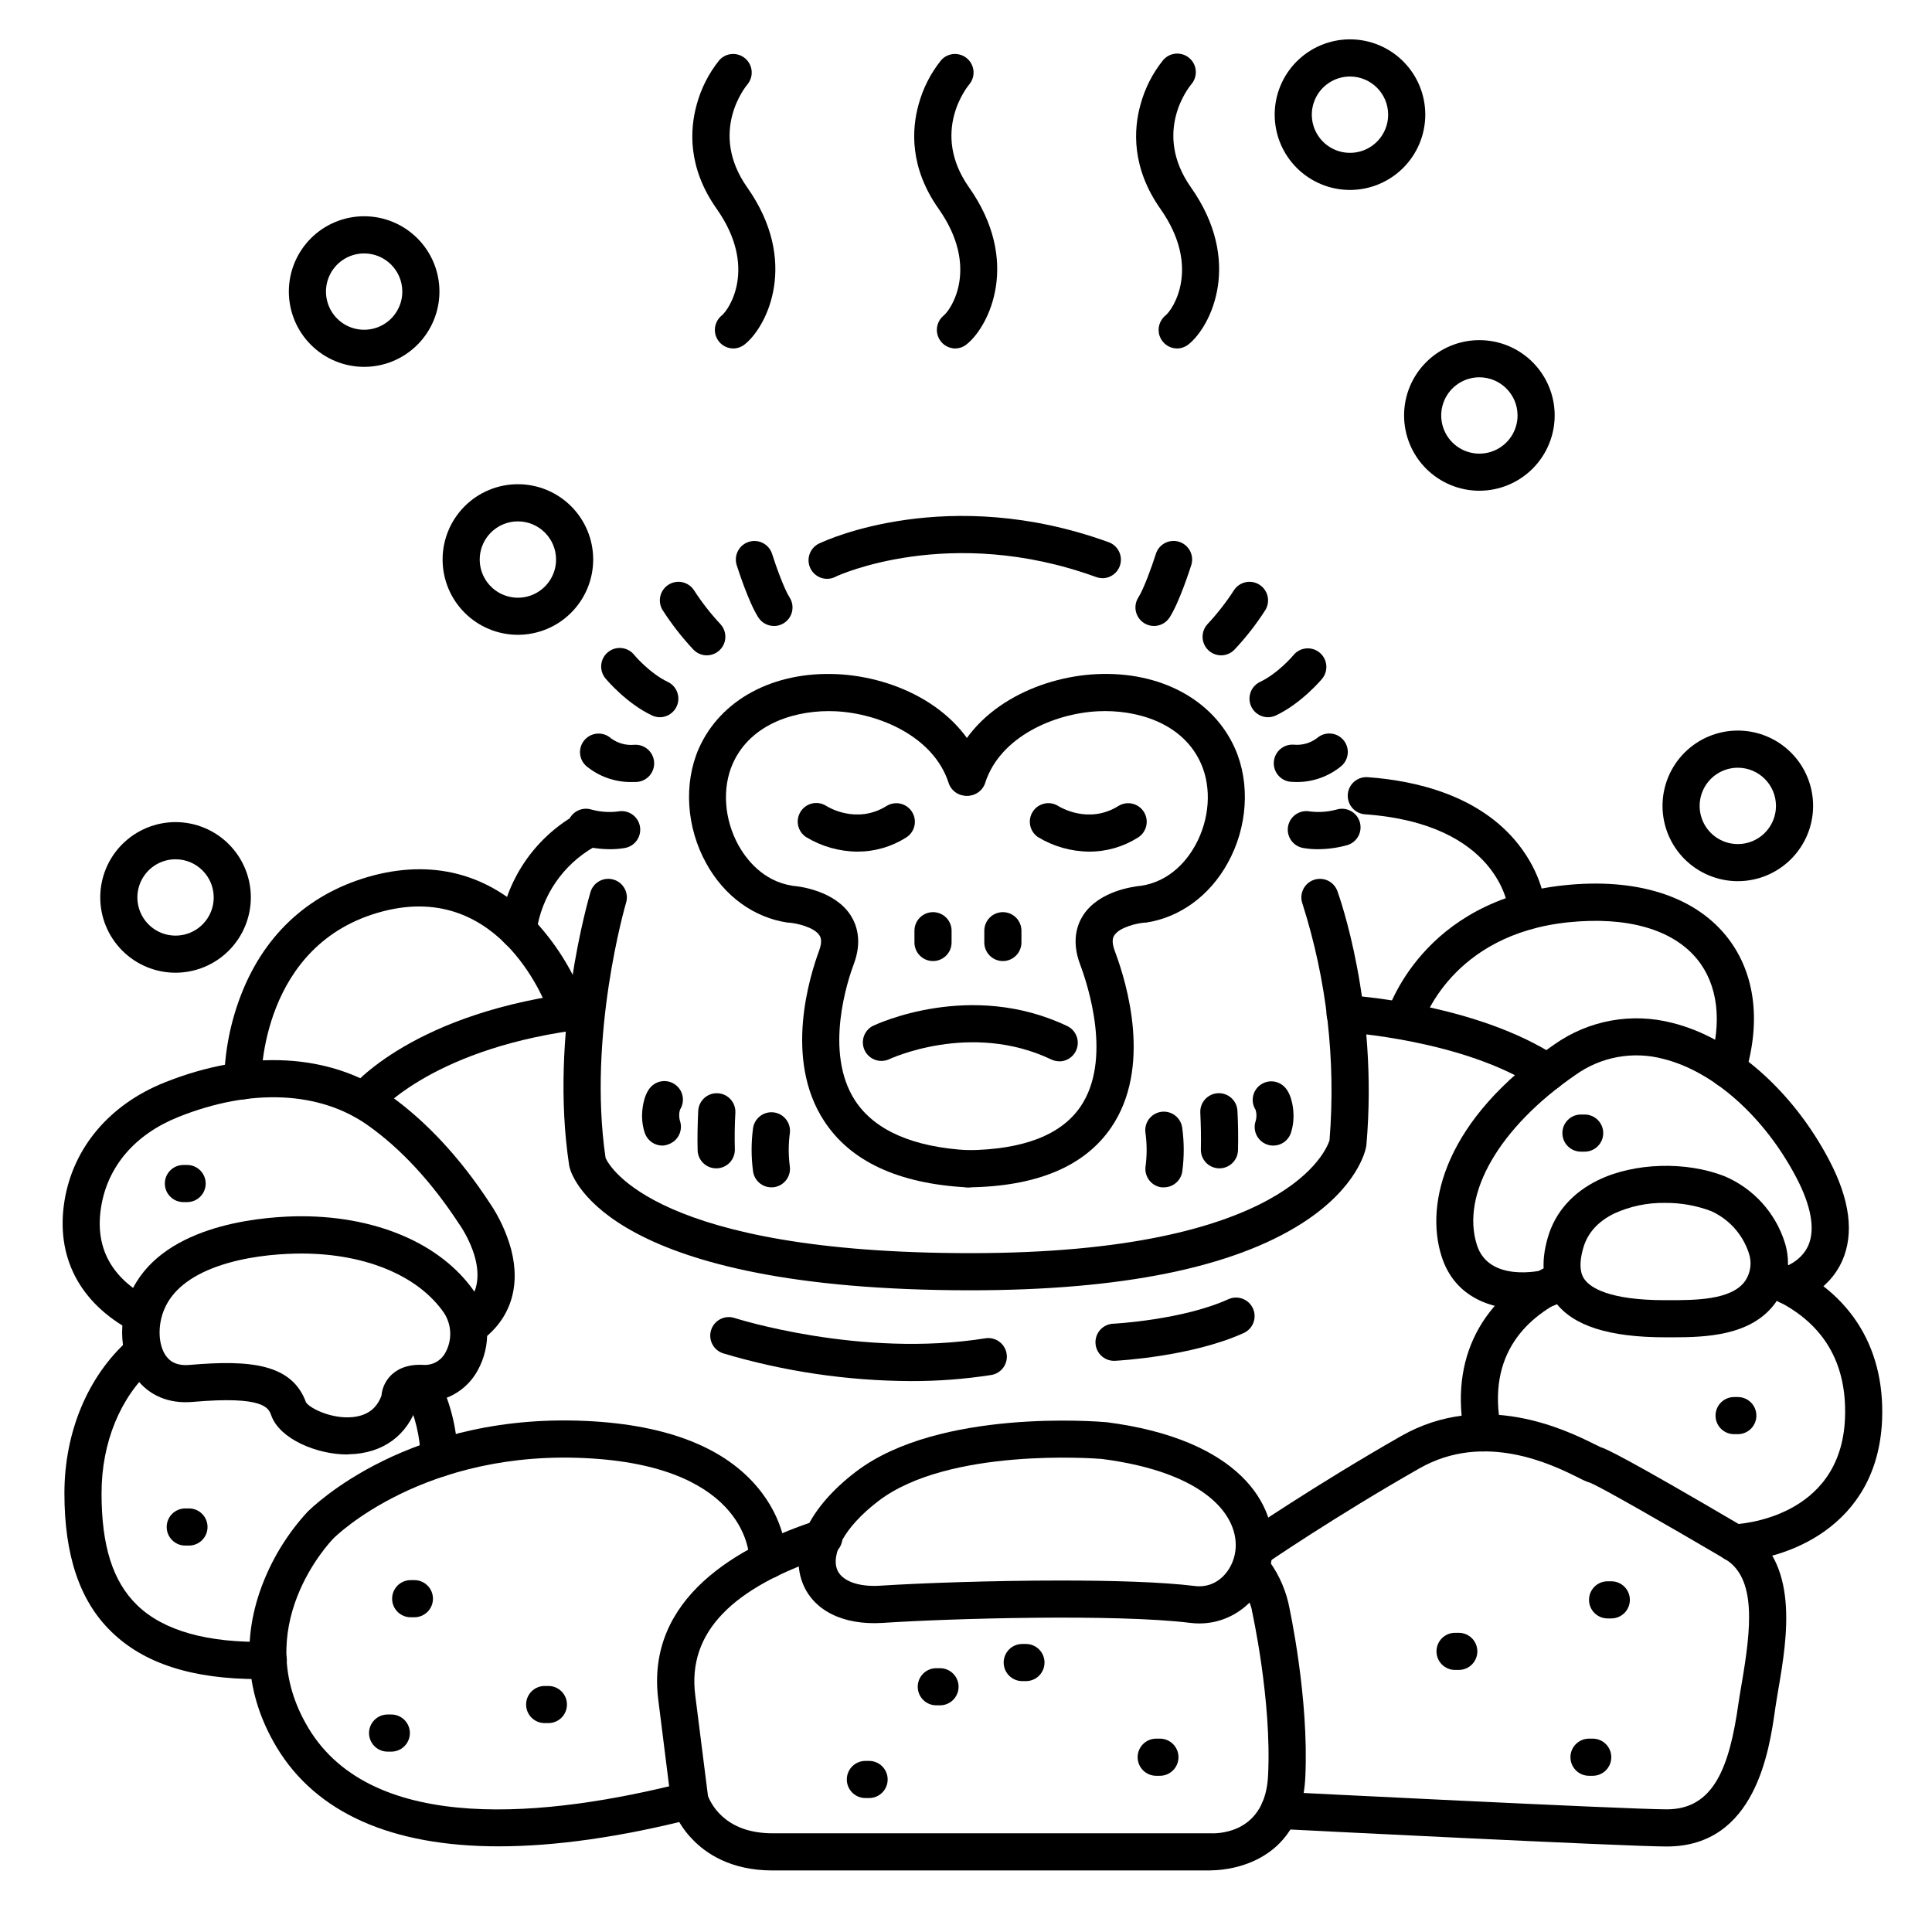 <?xml version="1.0" encoding="UTF-8"?>
<!-- Uploaded to: ICON Repo, www.iconrepo.com, Generator: ICON Repo Mixer Tools -->
<svg fill="#000000" width="800px" height="800px" version="1.1" viewBox="144 144 512 512" xmlns="http://www.w3.org/2000/svg">
 <g>
  <path d="m391.26 398.69c-2.719 0-4.922-2.203-4.922-4.922v-3.117c0-2.719 2.203-4.922 4.922-4.922 2.715 0 4.918 2.203 4.918 4.922v3.121-0.004c0 1.305-0.516 2.555-1.441 3.481-0.922 0.922-2.172 1.441-3.477 1.441z"/>
  <path d="m409.77 398.69c-2.719 0-4.918-2.203-4.918-4.922v-3.117c0-2.719 2.199-4.922 4.918-4.922s4.922 2.203 4.922 4.922v3.121-0.004c0 1.305-0.52 2.555-1.441 3.481-0.926 0.922-2.176 1.441-3.481 1.441z"/>
  <path d="m424.7 425.25c-0.727 0-1.445-0.164-2.106-0.48-21.41-10.195-42.883-0.109-43.098 0-2.418 1.016-5.207-0.039-6.344-2.402-1.137-2.363-0.219-5.199 2.082-6.453 1.043-0.5 25.977-12.203 51.59 0h0.004c2.07 0.992 3.18 3.285 2.672 5.527-0.508 2.242-2.5 3.832-4.801 3.832z"/>
  <path d="m400.47 458.66h-0.277c-18.117-0.984-30.84-6.887-37.805-17.613-10.758-16.445-3.719-38.566-1.359-44.98 1.043-2.766 0.375-3.816 0.148-4.164-1.387-2.195-6.023-3.227-8.039-3.394h-0.344c-8.973-1.301-16.875-7.027-21.648-15.742-5.266-9.516-6.004-21.145-1.969-30.375 5.746-13 19.828-20.547 36.773-19.73 15.332 0.746 33.25 8.945 38.73 25.586v-0.004c0.465 1.254 0.402 2.644-0.176 3.848-0.582 1.207-1.625 2.125-2.894 2.543-1.27 0.418-2.656 0.305-3.84-0.32-1.18-0.625-2.059-1.703-2.43-2.988-4.004-12.133-18.293-18.262-29.875-18.832-10.008-0.48-22.434 2.953-27.285 13.895-2.856 6.465-2.273 14.762 1.535 21.648 1.969 3.484 6.348 9.484 14.348 10.707 1.832 0.156 11.18 1.277 15.398 7.871 1.625 2.539 3.07 6.887 0.777 12.949-1.418 3.769-8.051 23.184 0.383 36.113 5.164 7.871 15.301 12.34 30.109 13.156l0.004-0.004c2.715 0.074 4.859 2.336 4.785 5.055-0.074 2.715-2.336 4.859-5.051 4.785z"/>
  <path d="m400.46 458.66c-1.305 0.004-2.559-0.508-3.484-1.426-0.93-0.918-1.453-2.168-1.461-3.473-0.012-2.715 2.18-4.93 4.894-4.941 14.762-0.156 24.785-4.035 29.914-11.523 8.441-12.34 2.066-32-0.09-37.738-2.293-6.109-0.848-10.41 0.777-12.949 4.223-6.582 13.57-7.703 15.398-7.871 8-1.219 12.418-7.223 14.348-10.707 3.809-6.887 4.387-15.164 1.535-21.648-4.852-10.992-17.289-14.375-27.285-13.895-11.582 0.57-25.871 6.699-29.875 18.832l0.004 0.004c-0.371 1.285-1.25 2.363-2.434 2.988-1.18 0.625-2.566 0.738-3.836 0.32-1.27-0.418-2.316-1.336-2.894-2.543-0.578-1.203-0.641-2.594-0.176-3.848 5.481-16.629 23.41-24.828 38.73-25.586 16.914-0.828 31.027 6.731 36.773 19.73 4.074 9.23 3.336 20.859-1.969 30.375-4.801 8.68-12.715 14.406-21.648 15.742h-0.355c-1.969 0.156-6.641 1.191-8.031 3.387-0.227 0.344-0.895 1.398 0.148 4.164 3.305 8.789 9.84 30.938-0.984 46.762-7.055 10.32-19.766 15.645-37.941 15.844z"/>
  <path d="m371.25 369.69c-4.805-0.031-9.508-1.363-13.617-3.848-2.277-1.488-2.914-4.539-1.422-6.812 1.488-2.277 4.539-2.914 6.812-1.422 0.383 0.246 7.969 4.922 15.902 0 2.305-1.441 5.34-0.742 6.777 1.562 1.441 2.305 0.742 5.34-1.562 6.781-3.856 2.445-8.324 3.742-12.891 3.738z"/>
  <path d="m432.69 369.69c-4.801-0.031-9.504-1.359-13.609-3.848-2.227-1.504-2.836-4.519-1.367-6.769 1.473-2.25 4.477-2.902 6.75-1.465 0.395 0.246 7.981 4.922 15.902 0 2.305-1.441 5.34-0.742 6.777 1.562 1.441 2.305 0.742 5.34-1.562 6.781-3.856 2.449-8.324 3.746-12.891 3.738z"/>
  <path d="m311.27 351.25c-4.348 0.027-8.566-1.477-11.914-4.25-2.031-1.809-2.211-4.918-0.402-6.945 1.805-2.031 4.914-2.211 6.945-0.406 1.766 1.309 3.949 1.926 6.141 1.734 2.715-0.215 5.09 1.816 5.305 4.535 0.211 2.719-1.82 5.09-4.539 5.305-0.516 0.02-1.027 0.027-1.535 0.027z"/>
  <path d="m318.88 334.07c-0.727 0.004-1.441-0.16-2.098-0.473-6.742-3.18-12.016-9.438-12.23-9.703-0.883-0.992-1.324-2.305-1.223-3.629 0.098-1.324 0.73-2.555 1.75-3.406 1.02-0.855 2.34-1.258 3.664-1.121 1.32 0.141 2.531 0.805 3.356 1.852 0 0.051 4.133 4.871 8.855 7.113 2.082 0.984 3.199 3.277 2.699 5.519-0.504 2.246-2.496 3.844-4.793 3.848z"/>
  <path d="m331.32 317.67c-1.359 0.004-2.66-0.559-3.59-1.547-3.035-3.238-5.766-6.75-8.16-10.488-1.383-2.309-0.652-5.301 1.641-6.715 2.289-1.414 5.293-0.723 6.734 1.547 2.051 3.168 4.375 6.148 6.949 8.906 1.344 1.43 1.715 3.519 0.938 5.32-0.777 1.805-2.547 2.973-4.512 2.977z"/>
  <path d="m349.11 309.89c-1.676 0-3.234-0.848-4.141-2.254-2.59-4.023-5.422-12.879-5.738-13.875-0.391-1.246-0.273-2.594 0.332-3.75 0.602-1.16 1.641-2.027 2.887-2.418 2.59-0.816 5.352 0.625 6.168 3.215 1.031 3.277 3.207 9.309 4.625 11.504 0.977 1.512 1.047 3.438 0.188 5.019-0.863 1.582-2.519 2.566-4.32 2.566z"/>
  <path d="m305.67 369.05c-2.637-0.008-5.262-0.375-7.805-1.09-2.602-0.785-4.074-3.535-3.289-6.137 0.785-2.602 3.531-4.078 6.133-3.293 2.328 0.648 4.762 0.816 7.156 0.504 2.672-0.488 5.234 1.285 5.723 3.961 0.484 2.672-1.289 5.234-3.961 5.723-1.309 0.227-2.633 0.34-3.957 0.332z"/>
  <path d="m401.21 485.94c-94.957 0-105.43-29.246-106.27-32.582h0.004c-0.047-0.168-0.082-0.336-0.109-0.512-5.332-34.98 5.207-70.918 5.648-72.434v0.004c0.777-2.606 3.519-4.09 6.125-3.312 2.606 0.777 4.09 3.519 3.312 6.125-0.137 0.461-10.242 35.09-5.434 67.648 1.062 2.352 13.637 25.219 96.758 25.219 83.965 0 94.367-27.551 95.094-29.914v0.004c1.711-21.156-0.723-42.445-7.164-62.672-0.934-2.551 0.375-5.375 2.93-6.312 2.551-0.934 5.375 0.375 6.312 2.93 0.441 1.219 10.934 30.316 7.695 67.297v-0.004c-0.012 0.148-0.031 0.293-0.062 0.434-0.188 1.082-2.312 10.895-16.945 20.289-18.43 11.809-47.988 17.793-87.891 17.793z"/>
  <path d="m487.65 351.25c-0.5 0-1.012-0.02-1.535-0.059-2.715-0.211-4.746-2.586-4.535-5.305 0.211-2.715 2.586-4.746 5.305-4.535 2.191 0.203 4.379-0.418 6.141-1.742 2.016-1.773 5.082-1.602 6.887 0.383 0.879 0.977 1.332 2.262 1.258 3.57-0.074 1.312-0.668 2.539-1.652 3.406-3.332 2.777-7.531 4.293-11.867 4.281z"/>
  <path d="m480.05 334.07c-2.301 0-4.297-1.594-4.801-3.84-0.508-2.246 0.613-4.543 2.695-5.527 4.734-2.234 8.855-7.066 8.855-7.113 1.742-2.09 4.848-2.367 6.934-0.625 2.086 1.742 2.367 4.844 0.625 6.93-0.215 0.266-5.492 6.523-12.23 9.703-0.648 0.309-1.359 0.473-2.078 0.473z"/>
  <path d="m467.6 317.67c-1.961-0.004-3.734-1.172-4.508-2.977-0.777-1.801-0.41-3.891 0.938-5.32 2.574-2.758 4.898-5.738 6.949-8.906 1.441-2.269 4.441-2.961 6.734-1.547 2.289 1.414 3.019 4.406 1.637 6.715-2.391 3.742-5.125 7.254-8.168 10.488-0.93 0.988-2.223 1.547-3.582 1.547z"/>
  <path d="m449.82 309.89c-1.801 0-3.457-0.984-4.32-2.566s-0.789-3.508 0.188-5.019c1.418-2.203 3.59-8.227 4.625-11.504 0.812-2.594 3.574-4.035 6.168-3.219 2.594 0.816 4.031 3.578 3.219 6.168-0.316 0.984-3.148 9.84-5.738 13.875-0.906 1.41-2.465 2.266-4.141 2.266z"/>
  <path d="m493.25 369.05c-1.32 0.008-2.637-0.105-3.938-0.332-2.672-0.488-4.445-3.051-3.961-5.723 0.488-2.676 3.047-4.449 5.723-3.961 2.387 0.305 4.812 0.137 7.133-0.492 2.602-0.793 5.352 0.676 6.141 3.277 0.793 2.598-0.676 5.348-3.277 6.141-2.547 0.715-5.176 1.082-7.82 1.09z"/>
  <path d="m436.13 297.21c-0.578-0.004-1.145-0.105-1.684-0.305-38.699-14.051-68.488-0.316-68.781-0.176v-0.004c-1.191 0.691-2.613 0.855-3.93 0.449-1.312-0.41-2.398-1.348-2.988-2.59-0.59-1.242-0.633-2.676-0.121-3.949 0.516-1.277 1.539-2.277 2.828-2.766 1.359-0.648 33.828-15.625 76.359-0.176h-0.004c2.246 0.812 3.582 3.125 3.168 5.477-0.414 2.356-2.461 4.07-4.848 4.066z"/>
  <path d="m464.82 639.69h-116.11c-11.059 0-17.711-4.535-21.305-8.355-2.434-2.512-4.273-5.539-5.383-8.855-0.066-0.242-0.117-0.492-0.148-0.746-2.609-20.664-3.266-25.871-3.426-27.297-3.394-26.922 21.117-40.758 42.312-47.605h0.004c1.242-0.422 2.606-0.324 3.781 0.266 1.172 0.59 2.062 1.625 2.469 2.875s0.293 2.609-0.309 3.777c-0.602 1.168-1.648 2.047-2.902 2.438-26.008 8.422-37.637 20.535-35.562 37.02l3.387 26.793c0.75 1.82 1.859 3.469 3.258 4.852 3.316 3.316 7.981 4.988 13.875 4.988l116.28 0.004c2.352 0.07 14.316-0.324 15.016-15.359 0.984-19.965-4.25-43.492-4.309-43.73v-0.215-0.004c-0.809-2.922-2.203-5.652-4.106-8.02-1.652-2.156-1.242-5.246 0.918-6.898 2.156-1.652 5.242-1.242 6.894 0.918 2.848 3.562 4.879 7.707 5.953 12.141 0.402 1.82 5.5 25.348 4.516 46.25-1.133 24.188-22.633 24.766-25.062 24.727z"/>
  <path d="m276.17 633.3c-28.379 0-48.375-8.855-58.852-26.262-8.266-13.777-9.465-28.918-3.484-43.867v-0.004c2.707-6.785 6.621-13.023 11.562-18.41 1.082-1.102 27.188-27.16 76.062-24.07 21.066 1.34 36.043 7.723 44.496 18.98 6.535 8.699 6.496 16.953 6.477 17.871v0.004c-0.066 2.715-2.324 4.867-5.039 4.801-2.719-0.066-4.867-2.32-4.805-5.039 0-1.102-0.402-24.176-41.75-26.793-44.43-2.805-68.191 20.898-68.418 21.137-0.984 0.984-22.633 23.762-6.672 50.32 17.113 28.488 63.684 23.559 99.75 14.395 2.606-0.598 5.211 0.996 5.871 3.586 0.656 2.59-0.875 5.234-3.449 5.949-19.438 4.949-36.773 7.402-51.75 7.402z"/>
  <path d="m212.63 588.98c-17.711 0-30.504-4.133-39.152-12.594-8.355-8.121-12.406-20.184-12.406-36.656 0-16.188 6.18-30.996 16.965-40.621h-0.004c2.027-1.809 5.141-1.633 6.949 0.395s1.633 5.137-0.395 6.949c-8.688 7.695-13.676 19.836-13.676 33.277 0 13.934 2.953 23.359 9.445 29.668 6.965 6.742 18.586 10.055 34.586 9.691h0.109c2.719-0.027 4.945 2.148 4.973 4.867 0.031 2.719-2.148 4.945-4.863 4.973z"/>
  <path d="m260.36 535.41h-0.09c-2.711-0.07-4.852-2.316-4.793-5.027-0.129-5.668-1.473-11.246-3.934-16.355-1.203-2.445-0.191-5.398 2.254-6.602 2.445-1.199 5.398-0.191 6.602 2.254 3.168 6.535 4.848 13.688 4.918 20.949-0.074 2.68-2.277 4.805-4.957 4.781z"/>
  <path d="m585.72 633.34c-10.824 0-99.207-4.469-102.96-4.656v0.004c-2.719-0.137-4.812-2.449-4.676-5.168 0.137-2.715 2.449-4.809 5.168-4.672 0.926 0.051 91.906 4.644 102.47 4.644 12.457 0 16.602-11.199 18.98-28.016 0.227-1.625 0.543-3.426 0.867-5.332 2.488-14.543 4.016-28.016-4.488-33.023-15.664-9.199-32.746-18.98-35.543-20.113h0.004c-1.145-0.375-2.246-0.855-3.297-1.438-6.781-3.367-24.785-12.289-42.074-2.441-22.477 12.793-40.719 25.289-40.895 25.418h-0.004c-1.074 0.758-2.41 1.051-3.703 0.816-1.297-0.234-2.441-0.977-3.184-2.062-0.746-1.082-1.023-2.422-0.773-3.715 0.25-1.289 1.008-2.426 2.102-3.156 0.176-0.129 18.695-12.793 41.582-25.852 21.836-12.449 44.023-1.445 51.316 2.176 0.59 0.297 1.32 0.648 1.633 0.789 1.328 0.383 6.258 2.547 37.785 21.078 15.094 8.855 11.57 29.52 9.23 43.188-0.305 1.832-0.609 3.562-0.816 5.047-1.543 10.93-5.164 36.484-28.723 36.484zm-20.074-96.293h0.188zm2.281-9.574h0.129z"/>
  <path d="m537 528.65c-2.336 0-4.352-1.645-4.82-3.938-4.203-20.527 4.398-37.254 23.617-45.895 1.199-0.605 2.59-0.691 3.859-0.246 1.266 0.449 2.293 1.395 2.844 2.621 0.551 1.223 0.578 2.621 0.074 3.863-0.504 1.246-1.496 2.231-2.742 2.727-10.508 4.734-22.16 14.641-17.996 34.961h-0.004c0.297 1.449-0.074 2.953-1.008 4.098-0.938 1.145-2.336 1.809-3.812 1.809z"/>
  <path d="m603.58 557.81c-2.715 0.043-4.953-2.125-4.996-4.84-0.047-2.719 2.121-4.957 4.84-5 1.18-0.051 28.43-1.359 29.52-28.121 0.621-15.793-6.691-26.824-21.727-32.785v-0.004c-1.25-0.453-2.258-1.395-2.805-2.609-0.543-1.211-0.57-2.594-0.082-3.828 0.492-1.234 1.461-2.219 2.688-2.727 1.227-0.512 2.609-0.504 3.832 0.023 18.785 7.438 28.703 22.477 27.926 42.312-1.172 28.832-26.047 37.203-39.086 37.578z"/>
  <path d="m268.71 500.18c-2.117 0-3.996-1.355-4.664-3.363-0.672-2.012 0.02-4.223 1.715-5.492 10.578-7.812 0.355-22.348-0.09-22.957l-0.117-0.176c-7.164-10.934-15.223-19.68-23.961-25.898-12.793-9.152-31.145-9.977-50.391-2.254-11.375 4.566-18.617 12.98-20.387 23.695-1.77 10.715 2.547 18.844 12.793 24.324h-0.004c2.398 1.281 3.301 4.262 2.019 6.66-1.285 2.398-4.266 3.301-6.664 2.016-13.953-7.477-20.289-19.77-17.852-34.605 2.312-14.031 11.945-25.418 26.43-31.23 22.426-8.992 44.223-7.754 59.789 3.394 9.703 6.945 18.586 16.512 26.402 28.43v-0.004c2.574 3.773 4.504 7.945 5.719 12.348 2.598 9.938-0.188 18.52-7.871 24.168-0.832 0.609-1.836 0.938-2.867 0.945z"/>
  <path d="m547.8 491.01c-8.215 0-18.254-2.953-21.777-14.102-4.488-14.121 0.984-36.281 29.934-56.148v0.004c9.059-6.394 20.473-8.477 31.203-5.688 15.988 3.938 31.949 17.938 41.633 36.457 5.453 10.41 6.602 19.344 3.426 26.566-3.938 8.855-12.852 11.246-13.227 11.344v0.004c-2.637 0.691-5.336-0.883-6.027-3.519-0.691-2.637 0.883-5.332 3.519-6.027 0 0 4.832-1.418 6.762-5.902 1.832-4.25 0.727-10.441-3.18-17.898-8.422-16.098-21.941-28.164-35.285-31.488h-0.004c-7.996-2.125-16.523-0.566-23.25 4.25-20.172 13.855-30.426 31.547-26.137 45.059 3.18 10.016 16.992 6.809 17.574 6.66 2.641-0.637 5.301 0.984 5.938 3.625 0.641 2.644-0.984 5.301-3.625 5.941-2.449 0.578-4.961 0.867-7.477 0.863z"/>
  <path d="m240.5 440.65c-1.887-0.004-3.606-1.086-4.426-2.785-0.82-1.699-0.594-3.719 0.578-5.195 0.668-0.836 16.973-20.664 61.992-25.84 2.656-0.234 5.016 1.688 5.324 4.336 0.305 2.644-1.551 5.059-4.191 5.434-40.582 4.703-55.312 22.07-55.457 22.25-0.938 1.145-2.34 1.805-3.82 1.801z"/>
  <path d="m554.06 433.14c-0.957 0-1.895-0.285-2.695-0.816-19.445-12.793-50.832-14.762-51.168-14.762-2.719-0.156-4.793-2.488-4.633-5.203 0.156-2.719 2.488-4.793 5.203-4.637 1.387 0.09 34.312 2.137 55.98 16.395 1.82 1.191 2.637 3.441 2.012 5.523-0.621 2.086-2.543 3.512-4.719 3.508z"/>
  <path d="m208.32 435.34c-2.691 0-4.883-2.164-4.918-4.852 0.141-7.93 1.699-15.766 4.594-23.145 6.375-16.199 18.488-27.02 35.02-31.359 16.848-4.379 31.93 0.137 43.609 13.059l0.004-0.004c5.34 5.996 9.516 12.934 12.309 20.457 0.461 1.25 0.398 2.629-0.176 3.828-0.57 1.199-1.605 2.113-2.863 2.539-1.262 0.426-2.637 0.324-3.82-0.281-1.184-0.605-2.07-1.664-2.461-2.934-0.492-1.438-12.496-35.363-44.121-27.141-32.473 8.441-32.266 44.469-32.254 44.832 0.02 1.305-0.48 2.562-1.387 3.5s-2.152 1.477-3.457 1.5z"/>
  <path d="m601.78 432.25c-1.559 0-3.023-0.738-3.953-1.992-0.926-1.254-1.203-2.875-0.75-4.363 3.394-11.141 2.195-21.008-3.375-27.77-6.465-7.871-18.566-11.305-34.047-9.711-31.035 3.207-38.523 26.34-38.828 27.324-0.863 2.492-3.535 3.859-6.062 3.102-2.523-0.758-4.004-3.371-3.356-5.926 0.363-1.238 9.457-30.426 47.23-34.32 18.875-1.969 34.016 2.746 42.656 13.234 7.734 9.398 9.574 22.496 5.188 36.898-0.617 2.086-2.527 3.516-4.703 3.523z"/>
  <path d="m281.26 395.43h-0.383c-2.691-0.211-4.711-2.551-4.527-5.246 1.613-12.711 9.105-23.922 20.23-30.277 1.129-0.707 2.492-0.93 3.785-0.613s2.402 1.141 3.078 2.289c0.672 1.148 0.852 2.519 0.5 3.801-0.355 1.281-1.215 2.367-2.383 3.004-8.355 4.715-14.043 13.039-15.398 22.535-0.215 2.547-2.344 4.504-4.902 4.508z"/>
  <path d="m548.64 389.46c-2.562 0.008-4.703-1.953-4.918-4.508-0.09-0.887-2.727-22.633-37.973-25.152-2.719-0.191-4.766-2.551-4.57-5.269 0.191-2.715 2.551-4.762 5.269-4.57 12.469 0.887 29.52 4.684 39.871 17.711 6.336 7.988 7.133 15.559 7.203 16.395 0.227 2.707-1.781 5.086-4.488 5.316z"/>
  <path d="m461.84 574.23c-0.793 0-1.586-0.047-2.371-0.145-19.68-2.43-63.496-1.199-81.535 0-10.559 0.68-18.539-3.336-21.312-10.766-3.367-9.012 1.969-19.996 14.297-29.371 22.031-16.727 64.246-13.227 66.035-13.066h0.188c35.199 4.496 45.707 21.875 44.004 35.426-1.316 10.426-9.574 17.922-19.305 17.922zm-36.664-11.375c13.656 0 26.812 0.383 35.504 1.457 5.902 0.738 10.055-4.152 10.707-9.297 1.133-9.004-7.457-20.781-35.426-24.383-2.078-0.168-40.551-3.019-59.117 11.109-9.574 7.293-12.449 14.348-11.039 18.105 1.152 3.078 5.551 4.762 11.465 4.379 10.523-0.68 29.613-1.371 47.906-1.371z"/>
  <path d="m236 529.45c-8.02 0-17.891-4.082-20.113-10.344-0.699-1.969-1.859-5.246-20.871-3.582-6.309 0.551-11.652-1.73-15.047-6.414-4.191-5.797-4.773-14.477-1.496-22.102 7.684-17.891 32.965-20.379 43.473-20.664 20.969-0.48 38.828 6.988 47.793 19.984l0.004 0.004c2.027 3.051 3.184 6.598 3.344 10.254 0.156 3.66-0.691 7.293-2.449 10.508-1.441 2.691-3.625 4.914-6.293 6.402-2.668 1.488-5.703 2.184-8.75 2-0.266-0.02-0.535-0.02-0.797 0-0.043 0.234-0.098 0.465-0.168 0.691-2.598 8.234-9.238 13.059-18.223 13.215zm-10.824-13.727c0.895 1.426 6.691 4.43 12.41 3.809 3.789-0.422 6.25-2.273 7.508-5.668 0.172-1.977 1.016-3.832 2.391-5.266 1.398-1.445 4.023-3.129 8.648-2.894v0.004c2.488 0.191 4.844-1.137 5.965-3.367 1.766-3.273 1.609-7.254-0.414-10.379-7.066-10.262-21.844-16.129-39.457-15.742-5.434 0.129-13.441 0.828-20.754 3.445-7.125 2.559-11.809 6.336-13.902 11.227-1.852 4.301-1.672 9.535 0.422 12.449 1.34 1.852 3.367 2.629 6.211 2.383 16.332-1.422 27.223-0.254 30.926 10z"/>
  <path d="m587.18 498.4h-1.871c-14.887 0-24.414-3.039-29.105-9.297-3.356-4.457-4.035-10.234-2.016-17.16 1.918-6.633 6.535-11.887 13.352-15.203 9.574-4.656 23.391-5.047 33.586-0.984 7.57 3.242 13.352 9.617 15.844 17.465 1.738 5.438 0.828 11.371-2.461 16.039-6.356 8.836-18.695 9.141-27.328 9.141zm-1.969-35.621h0.004c-4.625-0.07-9.207 0.887-13.414 2.805-4.301 2.098-7.066 5.156-8.207 9.094-1.664 5.727-0.078 7.871 0.441 8.52 1.504 1.969 6.258 5.363 21.234 5.363h0.926c7.008 0 16.629 0 20.25-5.039h0.004c1.516-2.199 1.879-4.992 0.984-7.508-1.629-4.926-5.25-8.941-9.98-11.07-3.898-1.465-8.035-2.199-12.199-2.164z"/>
  <path d="m536.05 274.05c-5.293 0-10.367-2.106-14.109-5.848-3.742-3.742-5.844-8.82-5.844-14.113 0-5.293 2.106-10.367 5.848-14.109 3.742-3.742 8.82-5.844 14.113-5.84 5.293 0 10.371 2.106 14.109 5.848 3.742 3.746 5.844 8.824 5.84 14.117-0.008 5.289-2.113 10.359-5.856 14.098-3.738 3.738-8.809 5.84-14.102 5.848zm0-30.062c-4.09 0-7.777 2.465-9.344 6.246-1.566 3.777-0.699 8.129 2.191 11.023 2.894 2.891 7.246 3.758 11.023 2.191 3.781-1.566 6.246-5.254 6.246-9.344-0.004-5.586-4.531-10.109-10.117-10.117z"/>
  <path d="m501.77 194.34c-5.293 0-10.371-2.102-14.117-5.844-3.742-3.742-5.848-8.816-5.848-14.109s2.102-10.371 5.844-14.113c3.746-3.746 8.82-5.848 14.113-5.848 5.297 0 10.371 2.106 14.113 5.852 3.742 3.742 5.844 8.82 5.84 14.113-0.008 5.289-2.109 10.359-5.852 14.098-3.738 3.738-8.805 5.844-14.094 5.852zm0-30.062c-4.09-0.004-7.785 2.457-9.352 6.238-1.57 3.777-0.707 8.129 2.188 11.027 2.891 2.894 7.242 3.762 11.023 2.195 3.781-1.566 6.246-5.254 6.246-9.348-0.004-5.578-4.523-10.102-10.105-10.113z"/>
  <path d="m190.52 401.78c-5.293 0-10.367-2.106-14.109-5.848-3.742-3.742-5.844-8.816-5.844-14.109s2.102-10.367 5.844-14.109c3.742-3.742 8.816-5.848 14.109-5.848 5.293 0 10.367 2.106 14.109 5.848 3.746 3.742 5.848 8.816 5.848 14.109-0.008 5.289-2.109 10.363-5.852 14.105-3.742 3.742-8.812 5.844-14.105 5.852zm0-30.062c-4.09 0-7.781 2.465-9.348 6.246-1.562 3.781-0.695 8.133 2.199 11.023 2.894 2.894 7.246 3.758 11.027 2.188 3.777-1.566 6.242-5.258 6.238-9.352-0.012-5.582-4.535-10.102-10.117-10.105z"/>
  <path d="m281.25 312.23c-5.293 0-10.371-2.102-14.113-5.844-3.742-3.746-5.844-8.82-5.844-14.113 0-5.293 2.106-10.371 5.848-14.113 3.746-3.742 8.82-5.84 14.113-5.84 5.293 0 10.371 2.106 14.113 5.852 3.738 3.742 5.84 8.82 5.836 14.113-0.008 5.289-2.113 10.359-5.852 14.098-3.742 3.742-8.812 5.844-14.102 5.848zm0-30.062v0.004c-4.094 0-7.781 2.461-9.348 6.242s-0.699 8.133 2.195 11.023c2.891 2.894 7.242 3.758 11.023 2.195 3.777-1.566 6.242-5.254 6.242-9.348-0.004-5.582-4.531-10.109-10.113-10.113z"/>
  <path d="m240.5 241.22c-5.293 0-10.367-2.102-14.109-5.844-3.742-3.746-5.844-8.82-5.844-14.113s2.106-10.371 5.848-14.113c3.742-3.742 8.82-5.84 14.113-5.84 5.293 0 10.367 2.106 14.109 5.852 3.742 3.742 5.844 8.82 5.84 14.113-0.004 5.289-2.109 10.363-5.852 14.102-3.742 3.742-8.812 5.844-14.105 5.844zm0-30.062v0.004c-4.09 0-7.777 2.465-9.344 6.242-1.566 3.781-0.699 8.133 2.191 11.023 2.894 2.894 7.246 3.758 11.023 2.195 3.781-1.566 6.246-5.254 6.246-9.348-0.004-5.582-4.531-10.109-10.117-10.113z"/>
  <path d="m604.54 377.52c-5.293 0-10.371-2.106-14.113-5.848-3.742-3.742-5.844-8.82-5.844-14.113 0-5.293 2.106-10.367 5.848-14.109 3.742-3.742 8.82-5.844 14.113-5.844 5.293 0.004 10.371 2.109 14.109 5.852 3.742 3.746 5.844 8.82 5.84 14.113-0.004 5.293-2.109 10.363-5.852 14.102-3.742 3.742-8.812 5.844-14.102 5.848zm0-30.062c-4.094 0-7.781 2.465-9.348 6.242-1.566 3.781-0.699 8.133 2.191 11.027 2.894 2.891 7.246 3.758 11.027 2.191 3.777-1.566 6.242-5.254 6.242-9.348-0.004-5.582-4.531-10.109-10.113-10.113z"/>
  <path d="m374.32 620.5h-0.984c-2.719 0-4.922-2.203-4.922-4.922 0-2.715 2.203-4.918 4.922-4.918h0.984c2.719 0 4.918 2.203 4.918 4.918 0 2.719-2.199 4.922-4.918 4.922z"/>
  <path d="m451.39 614.6h-0.984c-2.719 0-4.922-2.203-4.922-4.922s2.203-4.922 4.922-4.922h0.984c2.715 0 4.918 2.203 4.918 4.922s-2.203 4.922-4.918 4.922z"/>
  <path d="m415.89 589.51h-0.984c-2.719 0-4.922-2.203-4.922-4.922 0-2.715 2.203-4.918 4.922-4.918h0.984c2.715 0 4.918 2.203 4.918 4.918 0 2.719-2.203 4.922-4.918 4.922z"/>
  <path d="m393.11 595.93h-0.984c-2.715 0-4.918-2.203-4.918-4.922 0-2.715 2.203-4.918 4.918-4.918h0.984c2.719 0 4.922 2.203 4.922 4.918 0 2.719-2.203 4.922-4.922 4.922z"/>
  <path d="m563.95 449.2h-0.984c-2.719 0-4.918-2.203-4.918-4.922 0-2.715 2.199-4.918 4.918-4.918h0.984c2.719 0 4.922 2.203 4.922 4.918 0 2.719-2.203 4.922-4.922 4.922z"/>
  <path d="m571.01 572.9h-0.984c-2.715 0-4.918-2.203-4.918-4.922 0-2.715 2.203-4.918 4.918-4.918h0.984c2.719 0 4.922 2.203 4.922 4.918 0 2.719-2.203 4.922-4.922 4.922z"/>
  <path d="m566.09 614.6h-0.984c-2.719 0-4.922-2.203-4.922-4.922s2.203-4.922 4.922-4.922h0.984c2.715 0 4.918 2.203 4.918 4.922s-2.203 4.922-4.918 4.922z"/>
  <path d="m530.59 586.55h-0.984c-2.719 0-4.922-2.203-4.922-4.918 0-2.719 2.203-4.922 4.922-4.922h0.984c2.719 0 4.918 2.203 4.918 4.922 0 2.715-2.199 4.918-4.918 4.918z"/>
  <path d="m604.54 524.07h-0.984c-2.719 0-4.922-2.203-4.922-4.918 0-2.719 2.203-4.922 4.922-4.922h0.984c2.715 0 4.918 2.203 4.918 4.922 0 2.715-2.203 4.918-4.918 4.918z"/>
  <path d="m193.59 462.57h-0.984c-2.719 0-4.922-2.203-4.922-4.918 0-2.719 2.203-4.922 4.922-4.922h0.984c2.715 0 4.918 2.203 4.918 4.922 0 2.715-2.203 4.918-4.918 4.918z"/>
  <path d="m247.7 608.2h-0.984c-2.715 0-4.918-2.203-4.918-4.918 0-2.719 2.203-4.922 4.918-4.922h0.984c2.719 0 4.922 2.203 4.922 4.922 0 2.715-2.203 4.918-4.922 4.918z"/>
  <path d="m289.33 600.64h-0.984c-2.719 0-4.922-2.203-4.922-4.922 0-2.715 2.203-4.918 4.922-4.918h0.984c2.719 0 4.918 2.203 4.918 4.918 0 2.719-2.199 4.922-4.918 4.922z"/>
  <path d="m253.82 572.59h-0.984c-2.719 0-4.922-2.203-4.922-4.922 0-2.715 2.203-4.918 4.922-4.918h0.984c2.715 0 4.918 2.203 4.918 4.918 0 2.719-2.203 4.922-4.918 4.922z"/>
  <path d="m194.08 553.59h-0.984c-2.719 0-4.922-2.199-4.922-4.918s2.203-4.922 4.922-4.922h0.984c2.715 0 4.918 2.203 4.918 4.922s-2.203 4.918-4.918 4.918z"/>
  <path d="m385.35 510c-16.844-0.07-33.59-2.547-49.734-7.359-1.238-0.406-2.269-1.285-2.859-2.449-0.594-1.164-0.695-2.516-0.293-3.754 0.844-2.586 3.621-3.996 6.203-3.156 0.324 0.109 33.457 10.656 66.461 5.383 2.684-0.43 5.211 1.398 5.637 4.086 0.43 2.684-1.398 5.207-4.082 5.637-7.059 1.094-14.191 1.637-21.332 1.613z"/>
  <path d="m338.37 236.35c-2.086 0.004-3.945-1.305-4.641-3.269-0.699-1.961-0.086-4.152 1.531-5.469 1.969-1.574 9.523-12.793-1.301-28.223-7.762-10.949-7.152-21.094-5.324-27.676 1.164-4.312 3.215-8.336 6.023-11.809 1.797-1.969 4.836-2.144 6.852-0.402s2.277 4.773 0.59 6.836c-0.453 0.531-10.41 12.633-0.09 27.316 13.777 19.551 5.383 36.703-0.543 41.516-0.863 0.742-1.961 1.156-3.098 1.18z"/>
  <path d="m397.16 236.35c-2.074-0.012-3.922-1.328-4.609-3.289-0.688-1.957-0.07-4.137 1.539-5.449 1.969-1.574 9.516-12.793-1.309-28.223-7.754-10.949-7.184-21.094-5.352-27.676 1.164-4.312 3.215-8.336 6.019-11.809 1.801-1.969 4.836-2.144 6.852-0.402 2.016 1.742 2.277 4.773 0.59 6.836-0.473 0.562-10.402 12.652-0.09 27.316 13.777 19.551 5.391 36.695-0.531 41.516-0.867 0.742-1.965 1.16-3.109 1.18z"/>
  <path d="m455.97 236.35c-2.082 0.004-3.941-1.305-4.641-3.269-0.699-1.961-0.086-4.152 1.531-5.469 1.969-1.574 9.516-12.793-1.309-28.223-7.715-10.949-7.152-21.094-5.305-27.676 1.164-4.312 3.211-8.332 6.012-11.809 0.855-0.988 2.066-1.598 3.367-1.691s2.59 0.332 3.574 1.184c2.059 1.777 2.285 4.887 0.508 6.941-0.473 0.562-10.41 12.652-0.098 27.316 13.777 19.551 5.391 36.695-0.531 41.516-0.867 0.742-1.969 1.16-3.109 1.18z"/>
  <path d="m439.36 504.63c-2.719 0.07-4.977-2.078-5.047-4.793-0.074-2.719 2.074-4.977 4.789-5.047 0.176 0 18.281-0.984 30.387-6.465 1.195-0.555 2.559-0.609 3.793-0.148 1.23 0.457 2.231 1.391 2.769 2.59 0.539 1.203 0.574 2.566 0.102 3.793-0.477 1.227-1.422 2.215-2.629 2.738-13.777 6.219-33.094 7.273-33.91 7.32z"/>
  <path d="m319.54 447.59c-2.066 0-3.914-1.289-4.625-3.231-0.59-1.723-0.84-3.551-0.738-5.371v-0.098s0.129-4.574 2.344-6.887c1.754-1.816 4.598-2.012 6.582-0.453 1.984 1.562 2.465 4.371 1.113 6.504-0.086 0.293-0.152 0.594-0.195 0.895-0.066 0.66-0.02 1.324 0.137 1.969 0.445 1.227 0.387 2.582-0.168 3.766-0.555 1.184-1.555 2.098-2.785 2.543-0.527 0.219-1.09 0.34-1.664 0.363z"/>
  <path d="m333.8 453.62c-2.668 0.004-4.852-2.125-4.922-4.789-0.09-3.484 0-6.996 0.156-10.461h0.004c0.148-2.719 2.473-4.801 5.191-4.648 2.715 0.148 4.797 2.473 4.648 5.188-0.176 3.199-0.227 6.445-0.137 9.664 0.031 1.305-0.453 2.57-1.352 3.516-0.898 0.949-2.137 1.5-3.441 1.531z"/>
  <path d="m348.48 458.66c-2.484 0.02-4.594-1.816-4.918-4.281-0.504-3.773-0.504-7.594 0-11.367 0.176-1.293 0.859-2.461 1.898-3.25 1.039-0.793 2.348-1.137 3.641-0.961 2.691 0.367 4.578 2.848 4.211 5.539-0.387 2.906-0.387 5.852 0 8.758 0.172 1.297-0.18 2.606-0.977 3.641-0.793 1.035-1.969 1.711-3.262 1.883-0.199 0.023-0.395 0.039-0.594 0.039z"/>
  <path d="m481.43 447.59c-0.574 0.004-1.145-0.098-1.684-0.297-1.23-0.445-2.231-1.359-2.785-2.539-0.551-1.184-0.613-2.539-0.168-3.769 0.164-0.641 0.211-1.309 0.141-1.965-0.043-0.305-0.105-0.602-0.188-0.898-1.352-2.129-0.871-4.941 1.113-6.5 1.984-1.559 4.828-1.367 6.582 0.449 2.215 2.281 2.332 6.809 2.332 6.887v0.004c0.105 1.844-0.141 3.695-0.73 5.449-0.727 1.918-2.562 3.184-4.613 3.18z"/>
  <path d="m467.16 453.62h-0.137c-2.715-0.074-4.856-2.332-4.781-5.047 0.078-3.207 0-6.465-0.148-9.672-0.148-2.719 1.938-5.039 4.652-5.188 2.719-0.145 5.039 1.938 5.188 4.656 0.188 3.465 0.234 6.988 0.148 10.461-0.07 2.664-2.254 4.793-4.922 4.789z"/>
  <path d="m452.46 458.66c-0.211 0.012-0.426 0.012-0.641 0-1.293-0.172-2.469-0.848-3.262-1.883-0.797-1.035-1.148-2.344-0.977-3.641 0.387-2.906 0.387-5.848 0-8.754-0.234-1.32 0.078-2.68 0.867-3.762 0.785-1.082 1.984-1.797 3.312-1.98 1.324-0.18 2.668 0.188 3.719 1.02 1.051 0.836 1.715 2.059 1.844 3.391 0.504 3.773 0.504 7.594 0 11.367-0.34 2.426-2.414 4.234-4.863 4.242z"/>
 </g>
</svg>